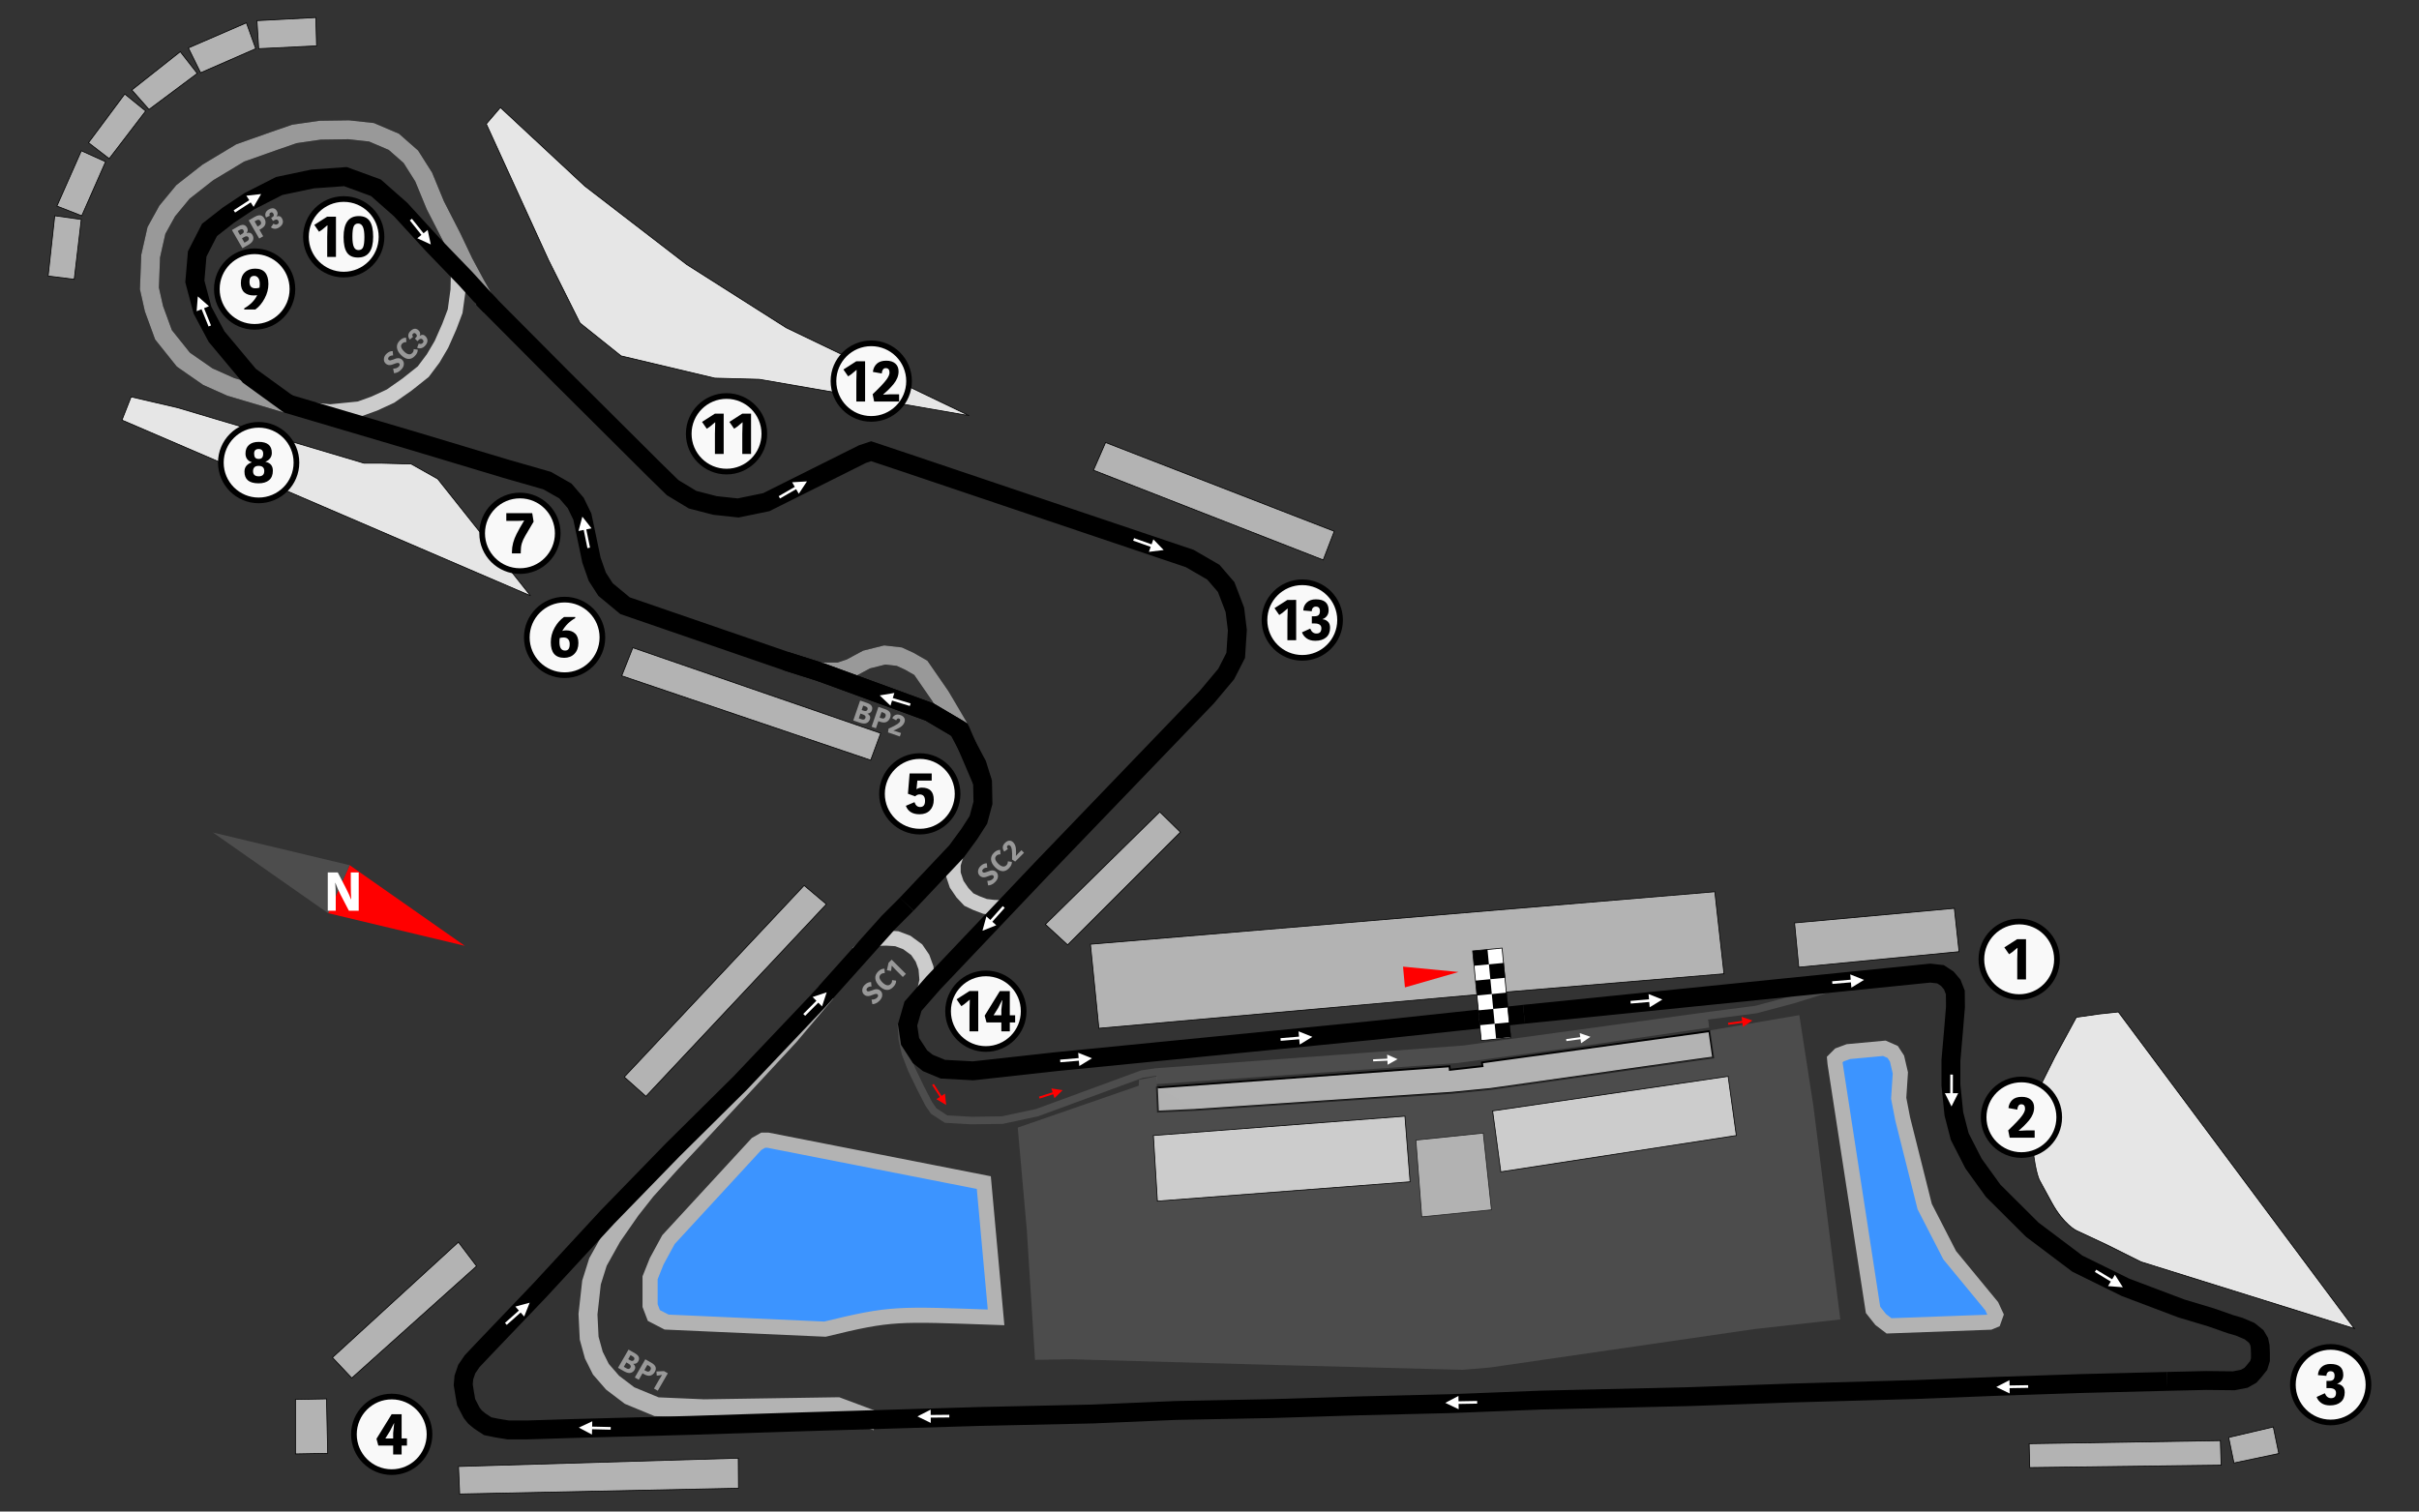 <?xml version="1.0" encoding="UTF-8" standalone="no"?>
<!-- Created with Inkscape (http://www.inkscape.org/) -->

<svg
   width="320mm"
   height="200mm"
   viewBox="0 0 320 200"
   version="1.1"
   id="svg34598"
   inkscape:version="1.1.1 (3bf5ae0d25, 2021-09-20)"
   sodipodi:docname="btgvfrc.svg"
   xmlns:inkscape="http://www.inkscape.org/namespaces/inkscape"
   xmlns:sodipodi="http://sodipodi.sourceforge.net/DTD/sodipodi-0.dtd"
   xmlns="http://www.w3.org/2000/svg"
   xmlns:svg="http://www.w3.org/2000/svg">
  <rect x="0" y="0" width="320" height="200" fill="#333333" stroke="none"/>
  <sodipodi:namedview
     id="namedview34600"
     pagecolor="#ffffff"
     bordercolor="#666666"
     borderopacity="1.0"
     inkscape:pageshadow="2"
     inkscape:pageopacity="0.0"
     inkscape:pagecheckerboard="0"
     inkscape:document-units="mm"
     showgrid="false"
     inkscape:zoom="0.64000001"
     inkscape:cx="630.46874"
     inkscape:cy="499.99999"
     inkscape:window-width="1920"
     inkscape:window-height="986"
     inkscape:window-x="-11"
     inkscape:window-y="-11"
     inkscape:window-maximized="1"
     inkscape:current-layer="layer1" />
  <defs
     id="defs34595" />
  <g
     inkscape:label="Layer 1"
     inkscape:groupmode="layer"
     id="layer1"
     transform="translate(91.102,-6.52)">
    <g
       id="g3503-7"
       transform="translate(-1.0660215e-4,-4.1833772e-4)">
      <g
         id="g2194-6" />
      <g
         id="g16863">
        <path
           style="fill:none;stroke:#b3b3b3;stroke-width:2.5;stroke-linecap:butt;stroke-linejoin:miter;stroke-miterlimit:4;stroke-dasharray:none;stroke-opacity:1"
           d="m 24.891,194.591 -5.193,-1.938 -17.671,0.271 -6.278,-0.271 -3.565,-1.473 -2.248,-1.705 -1.55,-1.783 -0.93,-1.86 -0.62,-2.248 -0.155,-3.178 0.465,-4.185 0.853,-2.713 1.86,-3.333 2.48,-3.565 2.015,-2.558 3.294,-3.643 4.403,-4.697 4.898,-5.258 6.394,-6.903 4.844,-5.735"
           id="path25230-5"
           sodipodi:nodetypes="cccccccccccccccccccc" />
        <path
           style="fill:none;stroke:#4d4d4d;stroke-width:1;stroke-linecap:butt;stroke-linejoin:miter;stroke-miterlimit:4;stroke-dasharray:none;stroke-opacity:1"
           d="m 28.127,142.043 0.139,2.013 0.415,1.852 0.795,2.083 1.151,2.384 1.124,2.192 0.658,0.959 1.644,1.069 3.316,0.192 4.11,-0.055 4.604,-0.987 13.866,-5.097 1.836,-0.274 40.72,-3.014 32.773,-4.494 5.919,-0.767 4.932,-1.315 4.384,-1.37"
           id="path17342-0"
           sodipodi:nodetypes="cccccccccccccccccc" />
        <path
           style="fill:none;stroke:#cccccc;stroke-width:2;stroke-linecap:butt;stroke-linejoin:miter;stroke-miterlimit:4;stroke-dasharray:none;stroke-opacity:1"
           d="m 22.352,132.701 1.754,-1.617 1.014,-0.411 1.041,-0.027 1.37,0.082 1.315,0.493 1.315,0.959 0.767,1.123 0.466,1.288 0.137,1.644 -0.411,1.809"
           id="path11402-3" />
        <path
           style="fill:none;stroke:#cccccc;stroke-width:2;stroke-linecap:butt;stroke-linejoin:miter;stroke-miterlimit:4;stroke-dasharray:none;stroke-opacity:1"
           d="m -49.854,60.796 2.466,0.219 3.836,-0.384 1.973,-0.712 2.137,-0.987 2.192,-1.535 2.137,-1.699 1.315,-1.754 1.096,-1.863 1.041,-2.357 0.767,-2.028 0.384,-2.795 0.11,-4.494 v 0"
           id="path11139-4" />
        <path
           style="fill:none;stroke:#cccccc;stroke-width:2;stroke-linecap:butt;stroke-linejoin:miter;stroke-miterlimit:4;stroke-dasharray:none;stroke-opacity:1"
           d="m 35.431,119.451 -0.447,1.439 -3.9e-5,1.233 0.466,1.398 0.767,1.123 0.85,0.904 0.986,0.466 1.151,0.438 1.123,0.137 1.48,0.055"
           id="path11535-9" />
        <path
           style="fill:none;stroke:#000000;stroke-width:2.5;stroke-linecap:butt;stroke-linejoin:miter;stroke-miterlimit:4;stroke-dasharray:none;stroke-opacity:1"
           d="m 110.496,140.724 53.75,-5.445 1.356,0.155 0.891,0.581 0.659,0.775 0.407,1.046 0.02,1.918 -0.271,3.275 -0.329,3.798 -2e-5,3.275 0.388,3.798 0.775,3.003 1.821,3.565 2.596,3.604 5.174,5.154 5.968,4.495 6.375,3.139 7.382,2.79 3.992,1.201 2.48,0.872 1.201,0.349 1.356,0.581 0.872,0.698 0.388,0.659 0.136,0.639 0.039,0.911 -3.9e-4,0.872 -0.233,0.756 -0.601,0.756 -0.484,0.543 -0.814,0.465 -1.395,0.271 -1.783,-0.019 -1.88,-0.02 -5.135,0.116"
           id="path5664-2" />
        <path
           style="fill:none;stroke:#000000;stroke-width:2.5;stroke-linecap:butt;stroke-linejoin:miter;stroke-miterlimit:4;stroke-dasharray:none;stroke-opacity:1"
           d="m 195.597,189.3 -11.461,0.288 -10.714,0.356 -11.235,0.438 -16.551,0.466 -13.126,0.466 -19.812,0.466 -11.893,0.466 -12.331,0.301 -11.399,0.356 -12.633,0.247 -10.988,0.466 -15.044,0.329 -25.429,0.767 -12.742,0.411 -15.428,0.411 -6.193,0.192 -2.494,-2.4e-4 -1.507,-0.247 -1.206,-0.247 -1.041,-0.685 -0.63,-0.521 -0.438,-0.548 -0.356,-0.685 -0.384,-0.74 -0.192,-1.096 -0.192,-1.206 0.082,-0.959 0.384,-1.123 0.712,-1.041 1.37,-1.452 7.591,-7.947 8.961,-9.701 8.604,-8.851 8.933,-8.851 10.221,-10.769 9.405,-10.502 2.403,-2.403"
           id="path5666-2"
           sodipodi:nodetypes="cccccccccccccccccccccccccccccccccccccc" />
        <path
           style="fill:none;stroke:#000000;stroke-width:2.5;stroke-linecap:butt;stroke-linejoin:miter;stroke-miterlimit:4;stroke-dasharray:none;stroke-opacity:1"
           d="m 28.843,126.153 6.588,-6.975 1.705,-2.325 1.191,-1.854 0.603,-2.247 -0.055,-2.74 -0.712,-2.302 -1.918,-3.617 -2.959,-5.48 -2.576,-3.727 -1.535,-0.877 -1.315,-0.603 -1.918,-0.219 -2.411,0.603 -2.137,1.151 -1.48,0.493 H 17.392 L 13.227,94.118 -8.421,86.664 -10.997,84.527 l -1.096,-1.699 -0.767,-2.192 -0.767,-3.672 -0.438,-2.083 -0.877,-1.809 -1.37,-1.589 -2.411,-1.37 -5.535,-1.589 -11.838,-3.562 -9.262,-2.74 -15.181,-4.494 -3.069,-1.37 -3.233,-2.247 -2.631,-3.288 -1.261,-3.453 -0.603,-2.685 0.164,-4.275 0.767,-3.398 1.425,-2.576 2.083,-2.521 3.288,-2.576 4.275,-2.576 4.33,-1.535 2.85,-0.986 3.398,-0.493 3.782,-0.055 3.014,0.329 2.959,1.261 2.247,1.973 1.699,2.685 1.535,3.727 2.192,4.275 1.589,3.343 1.535,2.85 1.151,2.028 10.194,10.249 12.386,12.331 2.357,2.302 2.631,1.589 2.959,0.767 3.069,0.329 3.727,-0.767 12.715,-6.357 1.151,-0.384 4.439,1.48 37.706,12.715 3.124,1.809 1.699,1.973 1.151,3.014 0.329,2.685 -0.219,3.343 -1.261,2.466 -2.576,3.069 -21.812,22.689 -14.359,15.126 -2.685,3.069 -0.712,2.466 0.329,2.192 0.535,0.825 0.78,1.203 1.041,0.822 1.973,0.822 4.001,0.219 10.906,-1.206 41.652,-4.11 20.323,-2.17"
           id="path5880-6"
           sodipodi:nodetypes="cccccccccccccccccccccccccccccccccccccccccccccccccccccccccccccccccccccccccccccccccccccc" />
        <path
           style="fill:none;stroke:#4d4d4d;stroke-width:1;stroke-linecap:butt;stroke-linejoin:miter;stroke-miterlimit:4;stroke-dasharray:none;stroke-opacity:1"
           d="m 61.894,149.471 39.788,-2.795 13.811,-1.863 19.428,-2.822"
           id="path17697-8"
           sodipodi:nodetypes="cccc" />
        <path
           style="fill:none;stroke:#4d4d4d;stroke-width:1;stroke-linecap:butt;stroke-linejoin:miter;stroke-miterlimit:4;stroke-dasharray:none;stroke-opacity:1"
           d="m 61.894,148.942 39.788,-2.795 13.811,-1.863 19.346,-2.795"
           id="path17697-4-4" />
        <path
           id="path3351"
           style="fill:none;stroke:#999999;stroke-width:2.5;stroke-linecap:butt;stroke-linejoin:miter;stroke-miterlimit:4;stroke-dasharray:none;stroke-opacity:1"
           d="m -60.708,57.676 7.506,2.223 m -7.338,-2.171 -3.069,-1.37 -3.233,-2.247 -2.631,-3.288 -1.261,-3.453 -0.603,-2.685 0.164,-4.275 0.767,-3.398 1.425,-2.576 2.083,-2.521 3.288,-2.576 4.275,-2.576 4.33,-1.535 2.85,-0.986 3.398,-0.493 3.782,-0.055 3.014,0.329 2.959,1.261 2.247,1.973 1.699,2.685 1.535,3.727 2.192,4.275 1.589,3.343 1.535,2.85 1.151,2.028" />
        <path
           style="fill:none;fill-opacity:1;stroke:#000000;stroke-width:2.5;stroke-linecap:butt;stroke-linejoin:miter;stroke-miterlimit:4;stroke-dasharray:none;stroke-opacity:1"
           d="m -52.809,60.092 -5.309,-3.849 -4.34,-5.193 -1.86,-3.488 -1.008,-3.798 0.31,-3.643 1.628,-3.178 2.48,-1.938 2.79,-1.86 3.953,-2.015 4.418,-0.93 4.34,-0.31 4.03,1.473 3.255,2.868 4.263,4.65 4.263,4.418 3.42,3.743"
           id="path6754-7"
           sodipodi:nodetypes="ccccccccccccccccc" />
        <path
           style="fill:none;stroke:#999999;stroke-width:2.5;stroke-linecap:butt;stroke-linejoin:miter;stroke-miterlimit:4;stroke-dasharray:none;stroke-opacity:1"
           d="m 17.392,95.433 h 2.521 l 1.48,-0.493 2.137,-1.151 2.411,-0.603 1.918,0.219 1.315,0.603 1.535,0.877 2.576,3.727 2.65,4.522"
           id="path6177" />
        <path
           style="fill:none;stroke:#000000;stroke-width:2.5;stroke-linecap:butt;stroke-linejoin:miter;stroke-miterlimit:4;stroke-dasharray:none;stroke-opacity:1"
           d="m 17.392,95.433 14.474,5.298 4.069,2.403"
           id="path6384-8"
           sodipodi:nodetypes="ccc" />
        <path
           style="fill:none;stroke:#000000;stroke-width:2.5;stroke-linecap:butt;stroke-linejoin:miter;stroke-miterlimit:4;stroke-dasharray:none;stroke-opacity:1"
           d="m 12.854,93.994 4.538,1.439 14.474,5.298 4.069,2.403 2.94,6.878"
           id="path6729"
           sodipodi:nodetypes="ccccc" />
        <path
           style="fill:#b3b3b3;stroke:#000000;stroke-width:0.25;stroke-linecap:butt;stroke-linejoin:miter;stroke-miterlimit:4;stroke-dasharray:none;stroke-opacity:1"
           d="m 61.938,150.423 0.142,3.177 v 0 l 5.051,-0.232 33.793,-2.248 5.154,-0.504 27.863,-3.953 1.589,-0.213 -0.504,-3.488 -29.724,4.088 -0.368,0.058 0.077,0.484 -4.321,0.484 -0.039,-0.465 z"
           id="path30695-3"
           sodipodi:nodetypes="ccccccccccccccc" />
        <path
           style="fill:#b3b3b3;fill-opacity:1;stroke:#000000;stroke-width:0.1;stroke-linecap:butt;stroke-linejoin:miter;stroke-opacity:1"
           d="m 53.146,131.459 1.119,11.125 54.975,-4.893 27.717,-2.321 -1.213,-10.858 z"
           id="path33660-2"
           sodipodi:nodetypes="cccccc" />
      </g>
    </g>
    <g
       id="g957">
      <path
         style="fill:#b3b3b3;fill-opacity:1;stroke:#000000;stroke-width:0.1;stroke-linecap:butt;stroke-linejoin:miter;stroke-opacity:1"
         d="m 96.199,157.377 0.775,10.153 9.223,-0.93 -1.085,-10.153 z"
         id="path33421" />
      <path
         style="fill:#b3b3b3;fill-opacity:1;stroke:#000000;stroke-width:0.1;stroke-linecap:butt;stroke-linejoin:miter;stroke-opacity:1"
         d="m 203.721,196.721 0.698,3.375 5.933,-1.249 -0.729,-3.516 -5.902,1.39"
         id="path34010"
         sodipodi:nodetypes="ccccc" />
      <path
         style="fill:#b3b3b3;fill-opacity:1;stroke:#000000;stroke-width:0.1;stroke-linecap:butt;stroke-linejoin:miter;stroke-opacity:1"
         d="m 177.325,197.543 0.077,3.162 25.323,-0.319 -0.1,-3.248 z"
         id="path34012"
         sodipodi:nodetypes="ccccc" />
      <path
         style="fill:#b3b3b3;fill-opacity:1;stroke:#000000;stroke-width:0.1;stroke-linecap:butt;stroke-linejoin:miter;stroke-opacity:1"
         d="m -30.449,200.559 0.155,3.643 36.884,-0.76 -0.029,-3.983 z"
         id="path34260"
         sodipodi:nodetypes="ccccc" />
      <path
         style="fill:#b3b3b3;fill-opacity:1;stroke:#000000;stroke-width:0.1;stroke-linecap:butt;stroke-linejoin:miter;stroke-opacity:1"
         d="m -47.908,191.614 0.155,7.208 -4.263,0.077 -10e-7,-7.208 z"
         id="path34262" />
      <path
         style="fill:#b3b3b3;fill-opacity:1;stroke:#000000;stroke-width:0.1;stroke-linecap:butt;stroke-linejoin:miter;stroke-opacity:1"
         d="m -47.126,186.143 2.558,2.713 16.509,-14.804 -2.403,-3.178 z"
         id="path34264" />
      <path
         style="fill:#b3b3b3;fill-opacity:1;stroke:#000000;stroke-width:0.1;stroke-linecap:butt;stroke-linejoin:miter;stroke-opacity:1"
         d="m -8.523,149.024 2.868,2.558 23.872,-25.422 -2.945,-2.48 -23.794,25.344"
         id="path34266"
         sodipodi:nodetypes="ccccc" />
      <path
         style="fill:#b3b3b3;fill-opacity:1;stroke:#000000;stroke-width:0.1;stroke-linecap:butt;stroke-linejoin:miter;stroke-opacity:1"
         d="m -7.386,92.222 -1.473,3.72 32.94,11.161 1.318,-3.565 z"
         id="path34268" />
      <path
         style="fill:#e6e6e6;fill-opacity:1;stroke:#000000;stroke-width:0.1;stroke-linecap:butt;stroke-linejoin:miter;stroke-opacity:1"
         d="m -20.926,85.343 -12.276,-15.455 -3.508,-1.973 -4.056,-0.11 -2.192,3e-5 -24.662,-7.344 -6.138,-1.425 -1.206,3.069 54.038,23.237"
         id="path34303"
         sodipodi:nodetypes="ccccccccc" />
      <path
         style="fill:#b3b3b3;fill-opacity:1;stroke:#000000;stroke-width:0.1;stroke-linecap:butt;stroke-linejoin:miter;stroke-opacity:1"
         d="m -84.736,43.04 0.877,-7.974 3.508,0.493 -0.932,7.919 z"
         id="path34307" />
      <path
         style="fill:#b3b3b3;fill-opacity:1;stroke:#000000;stroke-width:0.1;stroke-linecap:butt;stroke-linejoin:miter;stroke-opacity:1"
         d="m -83.574,33.785 3.288,1.288 3.151,-7.152 -3.206,-1.452 z"
         id="path34309" />
      <path
         style="fill:#b3b3b3;fill-opacity:1;stroke:#000000;stroke-width:0.1;stroke-linecap:butt;stroke-linejoin:miter;stroke-opacity:1"
         d="m -79.394,25.402 2.74,2.11 4.823,-6.303 -2.768,-2.247 z"
         id="path34311" />
      <path
         style="fill:#b3b3b3;fill-opacity:1;stroke:#000000;stroke-width:0.1;stroke-linecap:butt;stroke-linejoin:miter;stroke-opacity:1"
         d="m -73.665,18.428 2.274,2.576 6.385,-4.768 -2.247,-2.877 z"
         id="path34313" />
      <path
         style="fill:#b3b3b3;fill-opacity:1;stroke:#000000;stroke-width:0.1;stroke-linecap:butt;stroke-linejoin:miter;stroke-opacity:1"
         d="m -66.182,12.859 1.617,3.288 7.294,-3.185 -1.234,-3.422 z"
         id="path34315"
         sodipodi:nodetypes="ccccc" />
      <path
         style="fill:#b3b3b3;fill-opacity:1;stroke:#000000;stroke-width:0.1;stroke-linecap:butt;stroke-linejoin:miter;stroke-opacity:1"
         d="m -57.111,9.251 0.23,3.711 7.66,-0.373 -0.104,-3.749 z"
         id="path34317"
         sodipodi:nodetypes="ccccc" />
      <path
         style="fill:#b3b3b3;fill-opacity:1;stroke:#000000;stroke-width:0.1;stroke-linecap:butt;stroke-linejoin:miter;stroke-opacity:1"
         d="M 55.149,65.071 53.547,68.735 83.941,80.612 85.4,76.817 Z"
         id="path34457"
         sodipodi:nodetypes="ccccc" />
      <path
         style="fill:#b3b3b3;fill-opacity:1;stroke:#000000;stroke-width:0.1;stroke-linecap:butt;stroke-linejoin:miter;stroke-opacity:1"
         d="m 62.321,113.948 2.726,2.681 -14.918,14.914 -2.945,-2.713 15.137,-14.882"
         id="path34459"
         sodipodi:nodetypes="ccccc" />
      <path
         style="fill:#e6e6e6;fill-opacity:1;stroke:#000000;stroke-width:0.1;stroke-linecap:butt;stroke-linejoin:miter;stroke-opacity:1"
         d="m -26.769,22.919 8.216,17.981 4.185,8.371 5.425,4.34 L 3.459,56.556 9.349,56.711 37.096,61.516 12.914,49.891 -0.262,41.52 -13.748,31.134 -24.908,20.748 Z"
         id="path35627" />
      <path
         style="fill:#e6e6e6;fill-opacity:1;stroke:#000000;stroke-width:0.1;stroke-linecap:butt;stroke-linejoin:miter;stroke-opacity:1"
         d="m 183.571,141.124 3.086,-0.441 2.469,-0.265 31.217,41.887 -28.219,-8.818 -4.409,-2.205 -4.145,-1.94 c 0,0 -1.675,-0.794 -3.263,-3.704 -1.587,-2.91 -1.587,-2.91 -1.587,-2.91 0,0 -0.529,-0.882 -0.882,-4.145 -0.353,-3.263 -0.353,-3.263 -0.353,-3.263 l 1.058,-4.586 2.205,-4.409 z"
         id="path48465" />
      <path
         style="fill:#b3b3b3;fill-opacity:1;stroke:#000000;stroke-width:0.1;stroke-linecap:butt;stroke-linejoin:miter;stroke-opacity:1"
         d="m 146.853,134.501 21.201,-2.058 -0.624,-5.737 -21.138,1.933 z"
         id="path50690"
         sodipodi:nodetypes="ccccc" />
    </g>
    <g
       id="g2976">
      <path
         style="opacity:0.2;fill:#b3b3b3;stroke:none;stroke-width:0.265px;stroke-linecap:butt;stroke-linejoin:miter;stroke-opacity:1"
         d="m 59.574,149.405 2.319,-0.463 0.045,1.393 5.193,2.945 v 0 l 33.831,-2.209 4.612,-0.465 29.956,-4.244 -0.504,-3.488 11.897,-2.034 1.86,12.013 2.496,19.856 1.069,8.395 -11.393,1.279 -34.916,5.077 -3.643,0.31 -24.066,-0.62 -27.747,-0.775 -4.767,0.078 -1.085,-17.168 -1.201,-13.564 16.005,-5.542 z"
         id="path30927"
         sodipodi:nodetypes="ccccccccccccccccccccccc" />
      <path
         style="fill:#cccccc;fill-opacity:1;stroke:#000000;stroke-width:0.1;stroke-linecap:butt;stroke-linejoin:miter;stroke-opacity:1"
         d="m 106.349,153.512 1.085,8.061 31.157,-4.805 -1.085,-7.828 z"
         id="path32463" />
      <path
         style="fill:#cccccc;fill-opacity:1;stroke:#000000;stroke-width:0.099;stroke-linecap:butt;stroke-linejoin:miter;stroke-opacity:1"
         d="m 95.435,162.891 -0.684,-8.681 -33.278,2.558 0.532,8.681 z"
         id="path33306" />
      <path
         style="fill:#3c94ff;fill-opacity:1;stroke:#b3b3b3;stroke-width:2;stroke-linecap:butt;stroke-linejoin:miter;stroke-opacity:1"
         d="m 10.484,157.385 28.558,5.612 1.621,17.833 C 27.499,180.374 26.887,180.227 18.029,182.389 l -20.951,-0.935 -1.684,-0.873 -0.499,-1.309 v -1.746 -1.933 l 0.873,-2.182 1.559,-2.868 11.66,-12.658 0.873,-0.499 z"
         id="path51094"
         sodipodi:nodetypes="cccccccccccccc" />
      <path
         style="fill:#3c94ff;fill-opacity:1;stroke:#b3b3b3;stroke-width:2;stroke-linecap:butt;stroke-linejoin:miter;stroke-opacity:1"
         d="m 151.648,147.209 5.026,32.628 1.014,1.279 1.102,0.838 13.316,-0.485 0.529,-0.22 0.265,-0.75 -0.529,-1.146 -5.556,-6.746 -3.307,-6.437 -2.91,-11.596 -0.529,-2.734 0.22,-3.351 -0.441,-1.896 -0.573,-0.882 -1.102,-0.485 -4.762,0.441 -1.19,0.441 -0.617,0.617 z"
         id="path52632" />
    </g>
    <circle
       style="fill:#f9f9f9;fill-opacity:1;stroke:#000000;stroke-width:0.75;stroke-opacity:1"
       id="path95845-7"
       cx="24.154"
       cy="56.948"
       r="5" />
    <circle
       style="fill:#f9f9f9;fill-opacity:1;stroke:#000000;stroke-width:0.75;stroke-opacity:1"
       id="path95845-3"
       cx="176.305"
       cy="154.354"
       r="5" />
    <circle
       style="fill:#f9f9f9;fill-opacity:1;stroke:#000000;stroke-width:0.75;stroke-opacity:1"
       id="path95845-81"
       cx="176.006"
       cy="133.453"
       r="5" />
    <circle
       style="fill:#f9f9f9;fill-opacity:1;stroke:#000000;stroke-width:0.75;stroke-opacity:1"
       id="path95845-8"
       cx="217.213"
       cy="189.738"
       r="5" />
    <circle
       style="fill:#f9f9f9;fill-opacity:1;stroke:#000000;stroke-width:0.75;stroke-opacity:1"
       id="path95845-5"
       cx="-39.283"
       cy="196.308"
       r="5" />
    <circle
       style="fill:#f9f9f9;fill-opacity:1;stroke:#000000;stroke-width:0.75;stroke-opacity:1"
       id="path95845-2"
       cx="30.574"
       cy="111.56"
       r="5" />
    <circle
       style="fill:#f9f9f9;fill-opacity:1;stroke:#000000;stroke-width:0.75;stroke-opacity:1"
       id="path95845-88"
       cx="-16.413"
       cy="90.859"
       r="5" />
    <circle
       style="fill:#f9f9f9;fill-opacity:1;stroke:#000000;stroke-width:0.75;stroke-opacity:1"
       id="path95845-811"
       cx="-22.32"
       cy="77.085"
       r="5" />
    <circle
       style="fill:#f9f9f9;fill-opacity:1;stroke:#000000;stroke-width:0.75;stroke-opacity:1"
       id="path95845-4"
       cx="-56.886"
       cy="67.731"
       r="5" />
    <circle
       style="fill:#f9f9f9;fill-opacity:1;stroke:#000000;stroke-width:0.75;stroke-opacity:1"
       id="path95845-9"
       cx="-57.417"
       cy="44.767"
       r="5" />
    <circle
       style="fill:#f9f9f9;fill-opacity:1;stroke:#000000;stroke-width:0.75;stroke-opacity:1"
       id="path95845"
       cx="-45.631"
       cy="37.854"
       r="5" />
    <circle
       style="fill:#f9f9f9;fill-opacity:1;stroke:#000000;stroke-width:0.75;stroke-opacity:1"
       id="path95845-73"
       cx="5.009"
       cy="63.919"
       r="5" />
    <circle
       style="fill:#f9f9f9;fill-opacity:1;stroke:#000000;stroke-width:0.75;stroke-opacity:1"
       id="path95845-884"
       cx="81.171"
       cy="88.565"
       r="5" />
    <circle
       style="fill:#f9f9f9;fill-opacity:1;stroke:#000000;stroke-width:0.75;stroke-opacity:1"
       id="path95845-884-6"
       cx="39.315"
       cy="140.32"
       r="5" />
    <path
       id="text88400"
       style="font-size:7.938px;line-height:1.25;font-family:'Kohinoor Devanagari';-inkscape-font-specification:'Kohinoor Devanagari';stroke-width:0.265"
       d="m 29.228,108.857 -0.222,2.691 0.961,0.341 c 0.159,-0.169 0.352,-0.254 0.579,-0.254 0.482,0 0.722,0.283 0.722,0.849 0,0.545 -0.217,0.818 -0.651,0.818 -0.355,0 -0.603,-0.215 -0.746,-0.643 l -1.143,0.484 c 0.28,0.746 0.884,1.119 1.81,1.119 0.587,0 1.047,-0.175 1.381,-0.524 0.333,-0.349 0.5,-0.815 0.5,-1.397 0,-1.069 -0.524,-1.604 -1.571,-1.604 -0.275,0 -0.5,0.066 -0.675,0.198 h -0.032 l 0.111,-1.127 h 1.897 v -0.952 z" />
    <path
       id="text87344"
       style="font-size:7.938px;line-height:1.25;font-family:'Kohinoor Devanagari';-inkscape-font-specification:'Kohinoor Devanagari';stroke-width:0.265"
       d="m 176.348,151.651 c -0.545,0 -0.963,0.138 -1.254,0.413 -0.291,0.275 -0.46,0.633 -0.508,1.072 l 1.175,0.206 c 0.011,-0.201 0.059,-0.368 0.143,-0.5 0.085,-0.138 0.212,-0.206 0.381,-0.206 0.333,0 0.5,0.198 0.5,0.595 0,0.238 -0.127,0.537 -0.381,0.897 -0.307,0.429 -0.923,1.082 -1.849,1.961 l 0.198,0.968 h 3.302 v -0.961 h -1.159 l -0.945,0.048 v -0.024 c 0.418,-0.376 0.635,-0.572 0.651,-0.588 0.27,-0.27 0.511,-0.531 0.722,-0.785 0.439,-0.545 0.659,-1.103 0.659,-1.675 0,-0.445 -0.143,-0.791 -0.428,-1.04 -0.286,-0.254 -0.688,-0.381 -1.207,-0.381 z" />
    <path
       id="text87076"
       style="font-size:7.938px;line-height:1.25;font-family:'Kohinoor Devanagari';-inkscape-font-specification:'Kohinoor Devanagari';stroke-width:0.265"
       d="m 175.743,130.79 -1.699,1.087 0.627,0.905 0.405,-0.27 0.683,-0.572 h 0.032 l -0.039,1.508 v 2.667 h 1.159 v -5.326 z" />
    <path
       id="text87600"
       style="font-size:7.938px;line-height:1.25;font-family:'Kohinoor Devanagari';-inkscape-font-specification:'Kohinoor Devanagari';stroke-width:0.265"
       d="m 217.189,186.996 c -0.503,0 -0.902,0.14 -1.198,0.421 -0.291,0.275 -0.445,0.627 -0.46,1.056 l 1.119,0.095 c 0.005,-0.191 0.055,-0.339 0.15,-0.444 0.095,-0.111 0.228,-0.167 0.397,-0.167 0.355,0 0.532,0.196 0.532,0.588 0,0.249 -0.058,0.426 -0.175,0.532 -0.111,0.106 -0.294,0.159 -0.548,0.159 h -0.349 v 0.952 h 0.357 c 0.603,0 0.905,0.212 0.905,0.635 0,0.466 -0.217,0.699 -0.651,0.699 -0.376,0 -0.651,-0.217 -0.826,-0.651 l -1.087,0.492 c 0.111,0.318 0.317,0.585 0.619,0.801 0.302,0.212 0.683,0.317 1.143,0.317 0.603,0 1.08,-0.148 1.429,-0.444 0.349,-0.296 0.524,-0.719 0.524,-1.27 0,-0.365 -0.095,-0.638 -0.286,-0.818 -0.191,-0.185 -0.426,-0.291 -0.706,-0.317 v -0.024 c 0.238,-0.079 0.432,-0.22 0.58,-0.421 0.148,-0.201 0.222,-0.45 0.222,-0.746 0,-0.963 -0.564,-1.444 -1.691,-1.444 z" />
    <path
       id="text87976"
       style="font-size:7.938px;line-height:1.25;font-family:'Kohinoor Devanagari';-inkscape-font-specification:'Kohinoor Devanagari';stroke-width:0.265"
       d="m -39.291,193.644 -2.008,3.255 0.246,0.897 h 1.961 v 1.175 h 1.119 v -1.175 h 0.706 v -0.945 h -0.706 v -3.207 z m 0.302,1.207 h 0.032 l -0.135,1.286 v 0.715 h -1.032 l 0.604,-0.968 z" />
    <path
       id="text88734"
       style="font-size:7.938px;line-height:1.25;font-family:'Kohinoor Devanagari';-inkscape-font-specification:'Kohinoor Devanagari';stroke-width:0.265"
       d="m -16.485,88.156 c -0.503,0.355 -0.92,0.83 -1.254,1.428 -0.333,0.598 -0.5,1.239 -0.5,1.921 0,1.371 0.59,2.056 1.77,2.056 0.561,0 1.014,-0.177 1.358,-0.532 0.349,-0.36 0.523,-0.839 0.523,-1.437 0,-0.566 -0.148,-0.984 -0.444,-1.254 -0.291,-0.275 -0.685,-0.413 -1.182,-0.413 -0.212,0 -0.371,0.027 -0.476,0.08 l -0.016,-0.024 c 0.376,-0.677 0.942,-1.235 1.699,-1.674 v -0.151 z m -0.055,2.715 c 0.259,0 0.458,0.076 0.595,0.23 0.138,0.153 0.206,0.363 0.206,0.627 0,0.307 -0.05,0.529 -0.151,0.667 -0.095,0.138 -0.248,0.206 -0.46,0.206 -0.497,0 -0.746,-0.376 -0.746,-1.127 0,-0.206 0.013,-0.384 0.04,-0.532 0.169,-0.048 0.341,-0.071 0.516,-0.071 z" />
    <path
       id="text89200"
       style="font-size:7.938px;line-height:1.25;font-family:'Kohinoor Devanagari';-inkscape-font-specification:'Kohinoor Devanagari';stroke-width:0.265"
       d="m -24.126,74.421 v 1.024 h 1.413 c 0.333,0 0.645,-0.019 0.936,-0.056 v 0.032 l -0.579,0.984 -0.405,0.762 c -0.413,0.804 -0.619,1.593 -0.619,2.365 v 0.214 h 1.167 v -0.198 c 0,-0.439 0.047,-0.818 0.143,-1.135 0.095,-0.323 0.251,-0.664 0.468,-1.024 l 1.088,-1.842 -0.183,-1.127 z" />
    <path
       id="text89732"
       style="font-size:7.938px;line-height:1.25;font-family:'Kohinoor Devanagari';-inkscape-font-specification:'Kohinoor Devanagari';stroke-width:0.265"
       d="m -56.874,64.988 c -0.556,0 -0.987,0.135 -1.293,0.405 -0.307,0.27 -0.46,0.651 -0.46,1.143 0,0.296 0.076,0.545 0.23,0.746 0.159,0.201 0.357,0.33 0.595,0.389 v 0.032 c -0.291,0.09 -0.524,0.238 -0.699,0.444 -0.175,0.206 -0.261,0.468 -0.261,0.785 0,1.027 0.621,1.54 1.865,1.54 0.593,0 1.056,-0.14 1.389,-0.421 0.333,-0.28 0.5,-0.696 0.5,-1.246 0,-0.651 -0.32,-1.043 -0.961,-1.175 v -0.032 c 0.238,-0.085 0.434,-0.227 0.588,-0.428 0.159,-0.206 0.238,-0.447 0.238,-0.722 0,-0.974 -0.577,-1.46 -1.731,-1.46 z m -0.008,0.944 c 0.201,0 0.349,0.056 0.444,0.167 0.101,0.111 0.151,0.259 0.151,0.444 0,0.233 -0.045,0.408 -0.135,0.524 -0.09,0.116 -0.243,0.175 -0.46,0.175 -0.217,0 -0.373,-0.058 -0.468,-0.175 -0.09,-0.122 -0.135,-0.296 -0.135,-0.524 0,-0.407 0.201,-0.611 0.603,-0.611 z m -0.008,2.231 c 0.497,0 0.746,0.228 0.746,0.683 0,0.466 -0.243,0.698 -0.73,0.698 -0.503,0 -0.754,-0.228 -0.754,-0.683 0,-0.201 0.056,-0.367 0.167,-0.5 0.116,-0.132 0.307,-0.198 0.572,-0.198 z" />
    <path
       id="text90168"
       style="font-size:7.938px;line-height:1.25;font-family:'Kohinoor Devanagari';-inkscape-font-specification:'Kohinoor Devanagari';stroke-width:0.265"
       d="m -57.35,42.064 c -0.572,0 -1.029,0.169 -1.373,0.508 -0.344,0.333 -0.516,0.799 -0.516,1.397 0,0.561 0.154,0.977 0.46,1.246 0.312,0.265 0.722,0.397 1.23,0.397 0.206,0 0.355,-0.013 0.445,-0.04 l 0.015,0.024 c -0.333,0.688 -0.902,1.262 -1.706,1.722 v 0.151 h 1.476 c 0.487,-0.355 0.894,-0.841 1.222,-1.46 0.333,-0.619 0.5,-1.257 0.5,-1.913 0,-1.355 -0.585,-2.032 -1.754,-2.032 z m -0.111,0.96 c 0.206,0 0.379,0.09 0.516,0.27 0.138,0.175 0.206,0.458 0.206,0.85 0,0.138 -0.01,0.283 -0.032,0.437 -0.164,0.058 -0.347,0.087 -0.548,0.087 -0.519,0 -0.778,-0.28 -0.778,-0.841 0,-0.291 0.053,-0.498 0.159,-0.62 0.106,-0.122 0.264,-0.182 0.476,-0.182 z" />
    <path
       id="text90700"
       style="font-size:7.938px;line-height:1.25;font-family:'Kohinoor Devanagari';-inkscape-font-specification:'Kohinoor Devanagari';stroke-width:0.265"
       d="m -43.643,35.111 c -1.339,0 -2.008,0.926 -2.008,2.778 0,0.926 0.149,1.609 0.445,2.048 0.296,0.439 0.78,0.659 1.452,0.659 1.344,0 2.016,-0.916 2.016,-2.747 0,-0.937 -0.151,-1.627 -0.453,-2.072 -0.302,-0.445 -0.786,-0.667 -1.453,-0.667 z m -4.183,0.08 -1.699,1.087 0.627,0.905 0.405,-0.27 0.683,-0.572 h 0.032 l -0.04,1.508 v 2.667 h 1.159 v -5.326 z m 4.104,0.905 c 0.286,0 0.495,0.148 0.627,0.444 0.132,0.291 0.198,0.741 0.198,1.349 0,0.624 -0.055,1.069 -0.166,1.334 -0.111,0.259 -0.317,0.389 -0.619,0.389 -0.28,0 -0.484,-0.14 -0.611,-0.421 -0.127,-0.28 -0.191,-0.728 -0.191,-1.342 0,-0.635 0.053,-1.085 0.159,-1.349 0.106,-0.27 0.307,-0.405 0.604,-0.405 z" />
    <path
       id="text91208"
       style="font-size:7.938px;line-height:1.25;font-family:'Kohinoor Devanagari';-inkscape-font-specification:'Kohinoor Devanagari';stroke-width:0.265"
       d="M 3.465,61.256 1.766,62.344 2.393,63.249 2.798,62.979 3.48,62.407 h 0.032 l -0.04,1.508 v 2.667 h 1.159 v -5.326 z m 3.619,0 -1.699,1.088 0.627,0.905 0.405,-0.27 0.683,-0.572 h 0.032 l -0.04,1.508 v 2.667 h 1.159 v -5.326 z" />
    <path
       id="text91842"
       style="font-size:7.938px;line-height:1.25;font-family:'Kohinoor Devanagari';-inkscape-font-specification:'Kohinoor Devanagari';stroke-width:0.265"
       d="m 26.131,54.245 c -0.545,0 -0.963,0.138 -1.254,0.413 -0.291,0.275 -0.46,0.633 -0.508,1.072 l 1.175,0.206 c 0.011,-0.201 0.058,-0.368 0.143,-0.5 0.085,-0.138 0.212,-0.206 0.381,-0.206 0.333,0 0.5,0.198 0.5,0.595 0,0.238 -0.127,0.537 -0.381,0.897 -0.307,0.429 -0.923,1.082 -1.849,1.961 l 0.198,0.968 h 3.302 V 58.69 H 26.679 l -0.945,0.048 v -0.024 c 0.418,-0.376 0.635,-0.572 0.651,-0.588 0.27,-0.27 0.511,-0.531 0.722,-0.785 0.439,-0.545 0.659,-1.103 0.659,-1.675 0,-0.445 -0.143,-0.791 -0.428,-1.04 -0.286,-0.254 -0.688,-0.381 -1.207,-0.381 z m -3.961,0.08 -1.699,1.087 0.627,0.905 0.405,-0.27 0.683,-0.572 h 0.032 l -0.039,1.508 v 2.667 h 1.159 v -5.326 z" />
    <path
       id="text92440"
       style="font-size:7.938px;line-height:1.25;font-family:'Kohinoor Devanagari';-inkscape-font-specification:'Kohinoor Devanagari';stroke-width:0.265"
       d="m 82.965,85.822 c -0.503,0 -0.903,0.14 -1.199,0.421 -0.291,0.275 -0.444,0.627 -0.46,1.056 l 1.119,0.096 c 0.005,-0.191 0.056,-0.339 0.151,-0.445 0.095,-0.111 0.228,-0.166 0.397,-0.166 0.355,0 0.532,0.195 0.532,0.587 0,0.249 -0.058,0.426 -0.175,0.532 -0.111,0.106 -0.293,0.159 -0.547,0.159 h -0.349 v 0.952 h 0.357 c 0.603,0 0.905,0.212 0.905,0.635 0,0.466 -0.217,0.698 -0.651,0.698 -0.376,0 -0.651,-0.217 -0.825,-0.651 l -1.087,0.492 c 0.111,0.318 0.317,0.585 0.619,0.802 0.302,0.212 0.683,0.317 1.143,0.317 0.603,0 1.079,-0.148 1.428,-0.444 0.349,-0.296 0.524,-0.72 0.524,-1.27 0,-0.365 -0.095,-0.638 -0.286,-0.818 -0.191,-0.185 -0.426,-0.291 -0.706,-0.317 v -0.024 c 0.238,-0.079 0.431,-0.22 0.579,-0.421 0.148,-0.201 0.223,-0.45 0.223,-0.746 0,-0.963 -0.564,-1.445 -1.691,-1.445 z m -3.77,0.08 -1.699,1.087 0.627,0.905 0.405,-0.27 0.683,-0.572 h 0.032 l -0.04,1.508 v 2.667 h 1.159 v -5.326 z" />
    <path
       id="text92972"
       style="font-size:7.938px;line-height:1.25;font-family:'Kohinoor Devanagari';-inkscape-font-specification:'Kohinoor Devanagari';stroke-width:0.265"
       d="m 37.14,137.656 -1.699,1.087 0.627,0.905 0.405,-0.27 0.683,-0.572 h 0.032 l -0.04,1.508 v 2.667 h 1.159 v -5.326 z m 4.024,0 -2.008,3.255 0.246,0.897 h 1.96 v 1.175 h 1.119 v -1.175 h 0.706 v -0.944 h -0.706 v -3.207 z m 0.302,1.207 h 0.032 l -0.135,1.286 v 0.715 h -1.031 l 0.603,-0.968 z" />
    <path
       id="text124792"
       style="font-size:3.969px;line-height:1.25;font-family:'Kohinoor Devanagari';-inkscape-font-specification:'Kohinoor Devanagari';fill:#999999;fill-opacity:1;stroke-width:0.265"
       d="m 22.681,99.217 -0.906,2.631 0.87,0.3 c 0.208,0.071 0.393,0.107 0.555,0.107 0.162,-8e-5 0.293,-0.03 0.393,-0.091 0.102,-0.06 0.181,-0.128 0.238,-0.204 0.059,-0.075 0.106,-0.161 0.14,-0.258 0.059,-0.173 0.055,-0.324 -0.012,-0.453 -0.065,-0.129 -0.165,-0.226 -0.302,-0.293 l 0.005,-0.015 c 0.121,-0.003 0.234,-0.04 0.34,-0.11 0.108,-0.069 0.186,-0.174 0.234,-0.314 0.157,-0.455 -0.048,-0.78 -0.613,-0.975 z m 0.404,0.668 0.307,0.106 c 0.243,0.084 0.331,0.221 0.265,0.414 -0.028,0.083 -0.085,0.142 -0.17,0.177 -0.082,0.034 -0.187,0.028 -0.317,-0.017 l -0.285,-0.098 z m 2.021,0.166 -0.906,2.631 0.574,0.197 0.321,-0.934 0.218,0.075 c 0.36,0.124 0.65,0.13 0.871,0.019 0.221,-0.114 0.378,-0.308 0.472,-0.58 0.179,-0.52 -0.038,-0.886 -0.651,-1.097 z m 0.407,0.682 0.233,0.08 c 0.145,0.05 0.241,0.117 0.288,0.2 0.047,0.083 0.048,0.19 0.003,0.32 -0.04,0.115 -0.104,0.193 -0.194,0.235 -0.087,0.043 -0.22,0.034 -0.397,-0.027 l -0.188,-0.065 z m -2.791,0.206 0.364,0.126 c 0.118,0.041 0.205,0.1 0.261,0.178 0.06,0.077 0.072,0.169 0.035,0.276 -0.03,0.088 -0.086,0.152 -0.167,0.194 -0.078,0.04 -0.184,0.038 -0.316,-0.008 l -0.394,-0.136 z m 4.926,0.127 c -0.11,-0.002 -0.211,0.018 -0.302,0.059 -0.182,0.083 -0.32,0.224 -0.414,0.424 l 0.522,0.289 c 0.038,-0.093 0.087,-0.165 0.149,-0.213 0.062,-0.051 0.133,-0.063 0.213,-0.036 0.158,0.054 0.204,0.175 0.14,0.363 -0.039,0.113 -0.147,0.233 -0.326,0.362 -0.215,0.153 -0.612,0.361 -1.193,0.626 l -0.064,0.49 1.561,0.538 0.157,-0.454 -0.548,-0.189 -0.454,-0.131 0.004,-0.011 c 0.259,-0.11 0.393,-0.167 0.403,-0.172 0.172,-0.084 0.328,-0.169 0.47,-0.254 0.296,-0.186 0.491,-0.414 0.584,-0.684 0.072,-0.21 0.061,-0.397 -0.034,-0.561 -0.094,-0.167 -0.263,-0.292 -0.508,-0.377 -0.129,-0.044 -0.249,-0.067 -0.359,-0.069 z" />
    <path
       id="text128584"
       style="font-size:3.969px;line-height:1.25;font-family:'Kohinoor Devanagari';-inkscape-font-specification:'Kohinoor Devanagari';fill:#999999;fill-opacity:1;stroke-width:0.265"
       d="m -7.955,185.094 -1.391,2.409 0.797,0.46 c 0.19,0.11 0.365,0.18 0.524,0.211 0.159,0.031 0.294,0.026 0.403,-0.015 0.111,-0.04 0.202,-0.091 0.272,-0.155 0.072,-0.062 0.134,-0.137 0.186,-0.227 0.091,-0.158 0.116,-0.308 0.075,-0.448 -0.039,-0.139 -0.119,-0.254 -0.241,-0.345 l 0.008,-0.013 c 0.12,0.02 0.238,0.006 0.355,-0.043 0.119,-0.047 0.215,-0.135 0.289,-0.264 0.241,-0.417 0.102,-0.775 -0.415,-1.074 z m 0.269,0.733 0.282,0.163 c 0.222,0.128 0.283,0.28 0.181,0.457 -0.044,0.076 -0.111,0.123 -0.201,0.141 -0.086,0.017 -0.189,-0.008 -0.309,-0.077 l -0.261,-0.151 z m 1.951,0.549 -1.391,2.409 0.526,0.303 0.494,-0.856 0.199,0.115 c 0.33,0.191 0.614,0.252 0.851,0.184 0.239,-0.07 0.43,-0.23 0.575,-0.48 0.275,-0.477 0.132,-0.877 -0.429,-1.201 z m -2.509,0.417 0.333,0.192 c 0.108,0.062 0.182,0.138 0.223,0.225 0.045,0.087 0.038,0.179 -0.019,0.278 -0.046,0.08 -0.113,0.133 -0.202,0.159 -0.084,0.025 -0.188,0.001 -0.309,-0.069 l -0.361,-0.208 z m 2.779,0.33 0.213,0.123 c 0.133,0.077 0.214,0.16 0.244,0.251 0.03,0.091 0.011,0.196 -0.058,0.315 -0.061,0.105 -0.14,0.17 -0.236,0.194 -0.094,0.025 -0.222,-0.009 -0.385,-0.103 l -0.172,-0.099 z m 2.204,0.819 -1.008,0.046 0.045,0.548 0.243,-0.015 0.438,-0.077 0.014,0.008 -0.394,0.643 -0.667,1.155 0.502,0.289 1.331,-2.306 z" />
    <path
       id="text129096"
       style="font-size:3.969px;line-height:1.25;font-family:'Kohinoor Devanagari';-inkscape-font-specification:'Kohinoor Devanagari';fill:#999999;fill-opacity:1;stroke-width:0.265"
       d="m -55.067,34.075 c -0.148,0.007 -0.314,0.064 -0.497,0.17 -0.218,0.126 -0.356,0.286 -0.414,0.482 -0.057,0.192 -0.036,0.382 0.065,0.572 l 0.508,-0.238 c -0.045,-0.084 -0.061,-0.161 -0.046,-0.23 0.013,-0.072 0.057,-0.129 0.13,-0.172 0.154,-0.089 0.279,-0.048 0.377,0.121 0.062,0.108 0.081,0.199 0.057,0.274 -0.022,0.074 -0.087,0.142 -0.197,0.206 l -0.151,0.087 0.238,0.413 0.155,-0.089 c 0.261,-0.151 0.445,-0.135 0.551,0.049 0.116,0.202 0.08,0.357 -0.107,0.465 -0.163,0.094 -0.336,0.069 -0.52,-0.075 l -0.348,0.485 c 0.127,0.11 0.283,0.174 0.468,0.192 0.184,0.016 0.375,-0.033 0.575,-0.148 0.261,-0.151 0.43,-0.334 0.507,-0.55 0.077,-0.216 0.047,-0.442 -0.091,-0.681 -0.091,-0.158 -0.201,-0.252 -0.328,-0.283 -0.129,-0.033 -0.257,-0.019 -0.385,0.039 l -0.006,-0.01 c 0.083,-0.094 0.132,-0.203 0.146,-0.327 0.014,-0.124 -0.016,-0.25 -0.09,-0.379 -0.15,-0.261 -0.349,-0.385 -0.596,-0.373 z m -1.739,0.929 c -0.17,0.009 -0.361,0.074 -0.572,0.196 l -0.825,0.476 1.391,2.409 0.526,-0.304 -0.495,-0.856 0.199,-0.115 c 0.33,-0.191 0.525,-0.406 0.585,-0.645 0.059,-0.242 0.017,-0.487 -0.128,-0.737 -0.172,-0.298 -0.4,-0.44 -0.684,-0.425 z m -0.135,0.597 c 0.026,-0.001 0.05,2.64e-4 0.074,0.005 0.094,0.019 0.175,0.089 0.243,0.208 0.061,0.105 0.078,0.206 0.05,0.301 -0.025,0.094 -0.119,0.188 -0.282,0.282 l -0.172,0.099 -0.393,-0.681 0.213,-0.123 c 0.1,-0.058 0.189,-0.088 0.266,-0.091 z m -2.094,0.673 c -0.155,0.011 -0.33,0.073 -0.524,0.185 l -0.862,0.498 1.391,2.41 0.797,-0.46 c 0.19,-0.11 0.338,-0.226 0.445,-0.349 0.106,-0.123 0.169,-0.241 0.189,-0.356 0.021,-0.116 0.022,-0.221 0.003,-0.313 -0.017,-0.094 -0.052,-0.186 -0.104,-0.275 -0.091,-0.158 -0.207,-0.254 -0.349,-0.288 -0.14,-0.035 -0.28,-0.023 -0.42,0.036 l -0.008,-0.014 c 0.077,-0.094 0.124,-0.203 0.14,-0.329 0.018,-0.127 -0.009,-0.254 -0.083,-0.382 -0.15,-0.261 -0.355,-0.381 -0.614,-0.362 z m -0.111,0.574 c 0.111,-0.009 0.198,0.042 0.261,0.152 0.044,0.076 0.051,0.157 0.022,0.244 -0.028,0.083 -0.102,0.16 -0.221,0.228 l -0.261,0.151 -0.307,-0.533 0.282,-0.162 c 0.083,-0.048 0.158,-0.075 0.225,-0.08 z m 0.691,0.935 c 0.097,0.005 0.175,0.057 0.232,0.155 0.046,0.08 0.059,0.165 0.037,0.254 -0.021,0.085 -0.092,0.163 -0.214,0.234 l -0.361,0.208 -0.333,-0.578 0.333,-0.192 c 0.108,-0.062 0.21,-0.089 0.306,-0.081 z" />
    <path
       id="text135236"
       style="font-size:3.969px;line-height:1.25;font-family:'Kohinoor Devanagari';-inkscape-font-specification:'Kohinoor Devanagari';fill:#999999;fill-opacity:1;stroke-width:0.265"
       d="m 26.853,133.499 -0.412,0.413 -0.216,0.985 0.542,0.098 0.048,-0.239 0.039,-0.443 0.011,-0.011 0.519,0.547 0.943,0.943 0.41,-0.41 z m -0.951,1.193 c -0.292,-0.015 -0.573,0.113 -0.844,0.384 -0.281,0.281 -0.403,0.589 -0.368,0.923 0.034,0.333 0.21,0.659 0.528,0.977 0.309,0.309 0.619,0.483 0.929,0.525 0.311,0.041 0.611,-0.083 0.901,-0.373 0.153,-0.153 0.26,-0.305 0.32,-0.455 0.06,-0.153 0.084,-0.286 0.073,-0.398 l -0.538,-0.067 c 0.017,0.204 -0.045,0.376 -0.186,0.516 -0.144,0.144 -0.309,0.196 -0.494,0.157 -0.187,-0.041 -0.384,-0.165 -0.592,-0.373 -0.427,-0.427 -0.507,-0.773 -0.241,-1.038 0.064,-0.064 0.132,-0.109 0.205,-0.137 0.073,-0.032 0.133,-0.049 0.18,-0.051 0.045,-0.004 0.098,-0.003 0.16,0.003 z m -1.77,1.777 c -0.099,-0.013 -0.227,0.007 -0.382,0.061 -0.155,0.054 -0.306,0.155 -0.452,0.301 -0.202,0.202 -0.313,0.424 -0.331,0.668 -0.019,0.239 0.054,0.442 0.219,0.606 0.114,0.114 0.244,0.182 0.39,0.205 0.148,0.021 0.289,0.011 0.424,-0.03 0.137,-0.043 0.268,-0.09 0.393,-0.141 0.123,-0.052 0.239,-0.087 0.345,-0.104 0.107,-0.021 0.188,-0.003 0.244,0.053 0.054,0.054 0.078,0.122 0.073,0.202 -0.007,0.079 -0.052,0.159 -0.134,0.241 -0.172,0.172 -0.415,0.258 -0.73,0.258 l 0.11,0.598 c 0.105,0.007 0.244,-0.022 0.418,-0.087 0.172,-0.067 0.341,-0.184 0.508,-0.35 0.236,-0.236 0.361,-0.476 0.376,-0.719 0.017,-0.245 -0.054,-0.447 -0.213,-0.606 -0.116,-0.116 -0.247,-0.185 -0.393,-0.208 -0.146,-0.022 -0.287,-0.012 -0.424,0.031 -0.135,0.041 -0.265,0.089 -0.39,0.143 -0.125,0.051 -0.24,0.085 -0.345,0.104 -0.107,0.017 -0.189,-0.003 -0.246,-0.061 -0.051,-0.051 -0.073,-0.113 -0.068,-0.186 0.006,-0.073 0.042,-0.143 0.11,-0.21 0.146,-0.146 0.329,-0.207 0.55,-0.185 z" />
    <path
       id="text135236-6"
       style="font-size:3.969px;line-height:1.25;font-family:'Kohinoor Devanagari';-inkscape-font-specification:'Kohinoor Devanagari';fill:#999999;fill-opacity:1;stroke-width:0.265"
       d="m 42.408,117.757 c -0.191,0.011 -0.378,0.109 -0.561,0.292 -0.193,0.193 -0.292,0.389 -0.297,0.589 -0.006,0.2 0.061,0.387 0.199,0.559 l 0.488,-0.343 c -0.067,-0.075 -0.109,-0.151 -0.126,-0.227 -0.019,-0.079 0.002,-0.148 0.061,-0.208 0.118,-0.118 0.247,-0.106 0.388,0.034 0.084,0.084 0.144,0.235 0.182,0.452 0.043,0.26 0.057,0.709 0.04,1.347 l 0.412,0.272 1.167,-1.167 -0.34,-0.34 -0.41,0.41 -0.317,0.351 -0.008,-0.009 c 0.015,-0.281 0.022,-0.426 0.022,-0.438 0,-0.191 -0.007,-0.369 -0.022,-0.533 -0.037,-0.348 -0.157,-0.623 -0.359,-0.825 -0.157,-0.157 -0.33,-0.229 -0.519,-0.216 z m -1.193,1.221 c -0.292,-0.015 -0.573,0.113 -0.844,0.384 -0.281,0.281 -0.403,0.589 -0.368,0.923 0.034,0.333 0.21,0.659 0.528,0.977 0.309,0.309 0.619,0.483 0.929,0.525 0.311,0.041 0.611,-0.083 0.901,-0.373 0.153,-0.153 0.26,-0.305 0.32,-0.455 0.06,-0.153 0.084,-0.286 0.073,-0.398 l -0.538,-0.067 c 0.017,0.204 -0.045,0.376 -0.186,0.516 -0.144,0.144 -0.309,0.196 -0.494,0.157 -0.187,-0.041 -0.385,-0.165 -0.592,-0.373 -0.427,-0.427 -0.507,-0.773 -0.241,-1.039 0.064,-0.064 0.132,-0.109 0.205,-0.137 0.073,-0.032 0.133,-0.049 0.179,-0.051 0.045,-0.004 0.098,-0.003 0.16,0.003 z m -1.77,1.777 c -0.099,-0.013 -0.227,0.007 -0.382,0.061 -0.155,0.054 -0.306,0.154 -0.452,0.3 -0.202,0.202 -0.313,0.425 -0.331,0.668 -0.019,0.239 0.054,0.442 0.219,0.606 0.114,0.114 0.244,0.182 0.39,0.205 0.148,0.021 0.289,0.01 0.424,-0.031 0.137,-0.043 0.268,-0.089 0.393,-0.14 0.123,-0.052 0.239,-0.087 0.345,-0.104 0.107,-0.021 0.188,-0.003 0.244,0.053 0.054,0.054 0.078,0.122 0.073,0.202 -0.007,0.079 -0.052,0.159 -0.134,0.241 -0.172,0.172 -0.415,0.258 -0.73,0.258 l 0.109,0.597 c 0.105,0.007 0.245,-0.021 0.419,-0.087 0.172,-0.067 0.341,-0.184 0.507,-0.351 0.236,-0.236 0.361,-0.475 0.376,-0.718 0.017,-0.245 -0.054,-0.447 -0.213,-0.606 -0.116,-0.116 -0.247,-0.185 -0.393,-0.208 -0.146,-0.022 -0.287,-0.012 -0.424,0.031 -0.135,0.041 -0.265,0.089 -0.39,0.143 -0.125,0.051 -0.24,0.085 -0.345,0.104 -0.107,0.017 -0.189,-0.004 -0.247,-0.062 -0.051,-0.051 -0.073,-0.112 -0.067,-0.185 0.006,-0.073 0.042,-0.143 0.11,-0.21 0.146,-0.146 0.329,-0.208 0.55,-0.186 z" />
    <path
       id="text135236-4"
       style="font-size:3.969px;line-height:1.25;font-family:'Kohinoor Devanagari';-inkscape-font-specification:'Kohinoor Devanagari';fill:#999999;fill-opacity:1;stroke-width:0.265"
       d="m -36.241,50.019 c -0.185,0.015 -0.377,0.122 -0.576,0.321 -0.178,0.178 -0.269,0.369 -0.275,0.573 -0.006,0.2 0.064,0.379 0.21,0.536 l 0.429,-0.362 c -0.065,-0.069 -0.1,-0.139 -0.104,-0.21 -0.006,-0.073 0.022,-0.139 0.082,-0.199 0.125,-0.125 0.257,-0.119 0.395,0.02 0.088,0.088 0.13,0.171 0.127,0.25 -0.002,0.077 -0.048,0.16 -0.137,0.25 l -0.124,0.124 0.336,0.337 0.127,-0.127 c 0.213,-0.213 0.394,-0.245 0.544,-0.095 0.165,0.165 0.17,0.324 0.017,0.477 -0.133,0.133 -0.307,0.154 -0.522,0.062 l -0.211,0.558 c 0.152,0.073 0.319,0.095 0.502,0.065 0.181,-0.032 0.354,-0.129 0.517,-0.292 0.213,-0.213 0.329,-0.434 0.348,-0.662 0.019,-0.228 -0.069,-0.44 -0.264,-0.635 -0.129,-0.129 -0.259,-0.191 -0.39,-0.188 -0.133,0.002 -0.254,0.048 -0.362,0.137 l -0.008,-0.009 c 0.056,-0.112 0.075,-0.23 0.056,-0.353 -0.019,-0.123 -0.08,-0.237 -0.185,-0.342 -0.17,-0.17 -0.348,-0.249 -0.532,-0.234 z m -1.14,1.182 c -0.292,-0.015 -0.573,0.113 -0.844,0.384 -0.281,0.281 -0.403,0.589 -0.368,0.923 0.034,0.333 0.21,0.659 0.528,0.977 0.309,0.309 0.619,0.483 0.929,0.525 0.311,0.041 0.611,-0.083 0.901,-0.373 0.153,-0.153 0.26,-0.305 0.32,-0.455 0.06,-0.153 0.084,-0.286 0.073,-0.398 l -0.538,-0.067 c 0.017,0.204 -0.045,0.376 -0.186,0.516 -0.144,0.144 -0.308,0.196 -0.494,0.157 -0.187,-0.041 -0.385,-0.165 -0.592,-0.373 -0.427,-0.427 -0.507,-0.773 -0.241,-1.039 0.064,-0.064 0.132,-0.109 0.205,-0.137 0.073,-0.032 0.133,-0.048 0.18,-0.05 0.045,-0.004 0.098,-0.003 0.16,0.003 z m -1.77,1.777 c -0.099,-0.013 -0.227,0.007 -0.382,0.061 -0.155,0.054 -0.306,0.154 -0.452,0.3 -0.202,0.202 -0.313,0.425 -0.331,0.668 -0.019,0.239 0.054,0.442 0.219,0.606 0.114,0.114 0.244,0.182 0.39,0.205 0.148,0.021 0.289,0.01 0.424,-0.031 0.137,-0.043 0.267,-0.09 0.393,-0.14 0.123,-0.052 0.239,-0.087 0.345,-0.104 0.107,-0.021 0.188,-0.003 0.244,0.053 0.054,0.054 0.078,0.122 0.073,0.202 -0.007,0.079 -0.052,0.159 -0.134,0.241 -0.172,0.172 -0.415,0.258 -0.73,0.258 l 0.11,0.597 c 0.105,0.007 0.244,-0.021 0.418,-0.087 0.172,-0.067 0.341,-0.184 0.508,-0.351 0.236,-0.236 0.361,-0.475 0.376,-0.718 0.017,-0.245 -0.054,-0.447 -0.213,-0.606 -0.116,-0.116 -0.247,-0.185 -0.393,-0.208 -0.146,-0.022 -0.287,-0.012 -0.424,0.031 -0.135,0.041 -0.264,0.089 -0.39,0.143 -0.125,0.051 -0.24,0.085 -0.345,0.104 -0.107,0.017 -0.189,-0.004 -0.247,-0.062 -0.051,-0.051 -0.073,-0.112 -0.068,-0.185 0.006,-0.073 0.042,-0.143 0.11,-0.21 0.146,-0.146 0.33,-0.208 0.55,-0.186 z" />
    <g
       id="g5220"
       transform="matrix(1.496,0,0,1.496,-224.769,-26.219)">
      <path
         d="m 165.367,141.832 -1.154,2.506 7.154,1.777 z"
         fill="#ff0000"
         stroke="#ffffff"
         stroke-width="0.121"
         id="path1041-1"
         style="fill:#ff0000;fill-opacity:1;stroke:none;stroke-linecap:round"
         transform="matrix(1.686,-0.015,0.015,1.686,-160.668,-138.24)" />
      <path
         d="m 164.212,144.338 1.154,-2.506 -7.154,-1.777 z"
         fill="#ff0000"
         stroke="#ffffff"
         stroke-width="0.121"
         id="path1041-1-7"
         style="fill:#4d4d4d;fill-opacity:1;stroke:none;stroke-linecap:round"
         transform="matrix(1.686,-0.015,0.015,1.686,-160.668,-138.24)" />
      <path
         id="text3897"
         style="font-size:4.83px;line-height:1.25;font-family:'Kohinoor Devanagari';-inkscape-font-specification:'Kohinoor Devanagari';fill:#ffffff;fill-opacity:1;stroke-width:0.608"
         d="m 790.318,349.168 v 12.795 h 2.664 v -4.836 c 0,-1.764 -0.06,-3.256 -0.182,-4.473 h 0.072 c 0.572,1.509 1.137,2.811 1.697,3.906 l 2.811,5.402 h 3.268 v -12.795 h -2.646 v 4.053 c 0,2.081 0.049,3.718 0.146,4.91 h -0.072 c -0.402,-1.071 -1.005,-2.38 -1.809,-3.926 l -2.609,-5.037 z"
         transform="matrix(0.265,0,0,0.265,-91.102,6.52)" />
    </g>
    <g
       id="g3029">
      <g
         id="g934"
         transform="rotate(-0.5,-4336.632,4582.582)">
        <path
           d="m 133.147,173.262 0.229,2.749 7.102,-1.976 z"
           fill="#ff0000"
           stroke="#ffffff"
           stroke-width="0.121"
           id="path1041"
           style="fill:#ff0000;fill-opacity:1;stroke:none;stroke-linecap:round" />
        <g
           id="g4157"
           transform="matrix(1.686,0,0,1.686,-119.631,-101.619)" />
        <rect
           style="fill:#ffffff;fill-opacity:1;stroke:#000000;stroke-width:0.1;stroke-linecap:round;stroke-opacity:1"
           id="rect20895"
           width="3.912"
           height="11.912"
           x="126.905"
           y="183.018"
           transform="rotate(-5)" />
        <rect
           style="fill:#000000;fill-opacity:1;stroke:none;stroke-width:0.025;stroke-linecap:round;stroke-opacity:1"
           id="rect20895-8"
           width="1.975"
           height="1.975"
           x="126.905"
           y="183.018"
           transform="rotate(-5)" />
        <rect
           style="fill:#000000;fill-opacity:1;stroke:none;stroke-width:0.025;stroke-linecap:round;stroke-opacity:1"
           id="rect20895-8-8"
           width="1.975"
           height="1.975"
           x="128.879"
           y="184.993"
           transform="rotate(-5)" />
        <rect
           style="fill:#000000;fill-opacity:1;stroke:none;stroke-width:0.025;stroke-linecap:round;stroke-opacity:1"
           id="rect20895-8-4"
           width="1.975"
           height="1.975"
           x="126.905"
           y="186.967"
           transform="rotate(-5)" />
        <rect
           style="fill:#000000;fill-opacity:1;stroke:none;stroke-width:0.025;stroke-linecap:round;stroke-opacity:1"
           id="rect20895-8-46"
           width="1.975"
           height="1.975"
           x="128.879"
           y="188.942"
           transform="rotate(-5)" />
        <rect
           style="fill:#000000;fill-opacity:1;stroke:none;stroke-width:0.025;stroke-linecap:round;stroke-opacity:1"
           id="rect20895-8-0"
           width="1.975"
           height="1.975"
           x="126.905"
           y="190.917"
           transform="rotate(-5)" />
        <rect
           style="fill:#000000;fill-opacity:1;stroke:none;stroke-width:0.025;stroke-linecap:round;stroke-opacity:1"
           id="rect20895-8-47"
           width="1.975"
           height="1.975"
           x="128.879"
           y="192.891"
           transform="rotate(-5)" />
      </g>
      <path
         style="fill:#ffffff;fill-opacity:1;fill-rule:nonzero;stroke:none;stroke-width:0.352"
         d="m 124.587,138.956 2.452,-0.206 -0.059,-0.701 1.825,0.728 -1.678,1.023 -0.059,-0.701 -2.452,0.208 z m 0,0"
         id="path2252-2" />
      <path
         style="fill:#ffffff;fill-opacity:1;fill-rule:nonzero;stroke:none;stroke-width:0.352"
         d="m 151.267,136.359 2.452,-0.206 -0.059,-0.701 1.825,0.728 -1.678,1.023 -0.059,-0.701 -2.452,0.208 z m 0,0"
         id="path2252-2-9" />
      <path
         style="fill:#ffffff;fill-opacity:1;fill-rule:nonzero;stroke:none;stroke-width:0.352"
         d="m 49.135,146.728 2.452,-0.206 -0.059,-0.701 1.825,0.728 -1.678,1.023 -0.059,-0.701 -2.452,0.208 z m 0,0"
         id="path2252-2-4" />
      <path
         style="fill:#ffffff;fill-opacity:1;fill-rule:nonzero;stroke:none;stroke-width:0.352"
         d="m -60.194,34.347 2.064,-1.342 -0.383,-0.59 1.952,-0.22 -0.994,1.695 -0.383,-0.59 -2.064,1.342 z m 0,0"
         id="path2224-7" />
      <path
         style="fill:#ffffff;fill-opacity:1;fill-rule:nonzero;stroke:none;stroke-width:0.352"
         d="m 177.199,190.155 -2.46,0.038 0.01,0.704 -1.771,-0.853 1.744,-0.905 0.011,0.702 2.46,-0.038 z m 0,0"
         id="path2228-5" />
      <path
         style="fill:#ffffff;fill-opacity:1;fill-rule:nonzero;stroke:none;stroke-width:0.352"
         d="m 104.31,192.243 -2.461,0.043 0.012,0.703 -1.773,-0.848 1.742,-0.909 0.012,0.703 2.461,-0.043 z m 0,0"
         id="path2230-0" />
      <path
         style="fill:#ffffff;fill-opacity:1;fill-rule:nonzero;stroke:none;stroke-width:0.352"
         d="m 34.481,194.073 -2.462,0.022 0.008,0.703 -1.767,-0.863 1.75,-0.895 0.006,0.703 2.46,-0.024 z m 0,0"
         id="path2232-6" />
      <path
         style="fill:#ffffff;fill-opacity:1;fill-rule:nonzero;stroke:none;stroke-width:0.352"
         d="m -10.318,195.693 -2.46,-0.059 -0.017,0.702 -1.736,-0.919 1.778,-0.837 -0.016,0.703 2.46,0.059 z m 0,0"
         id="path2234-16" />
      <path
         style="fill:#ffffff;fill-opacity:1;fill-rule:nonzero;stroke:none;stroke-width:0.352"
         d="m -24.301,181.563 1.84,-1.635 -0.467,-0.525 1.897,-0.511 -0.729,1.824 -0.468,-0.525 -1.84,1.635 z m 0,0"
         id="path2234-1-3" />
      <path
         style="fill:#ffffff;fill-opacity:1;fill-rule:nonzero;stroke:none;stroke-width:0.352"
         d="m 15.159,140.685 1.736,-1.746 -0.499,-0.495 1.863,-0.627 -0.617,1.867 -0.498,-0.496 -1.736,1.744 z m 0,0"
         id="path2236-3" />
      <path
         style="fill:#ffffff;fill-opacity:1;fill-rule:nonzero;stroke:none;stroke-width:0.352"
         d="m 29.255,99.933 -2.355,-0.716 -0.204,0.673 -1.426,-1.354 1.938,-0.327 -0.205,0.672 2.356,0.718 z m 0,0"
         id="path2238-2" />
      <path
         style="fill:#ffffff;fill-opacity:1;fill-rule:nonzero;stroke:none;stroke-width:0.352"
         d="m -13.393,79.05 -0.493,-2.411 -0.689,0.141 0.509,-1.898 1.212,1.546 -0.689,0.141 0.493,2.411 z m 0,0"
         id="path2240-7" />
      <path
         style="fill:#ffffff;fill-opacity:1;fill-rule:nonzero;stroke:none;stroke-width:0.352"
         d="m -63.514,49.715 -0.925,-2.281 -0.651,0.264 0.155,-1.959 1.475,1.299 -0.651,0.265 0.923,2.281 z m 0,0"
         id="path2242-2" />
      <path
         style="fill:#ffffff;fill-opacity:1;fill-rule:nonzero;stroke:none;stroke-width:0.352"
         d="m -36.614,35.465 1.538,1.92 0.549,-0.44 0.412,1.921 -1.784,-0.821 0.548,-0.441 -1.538,-1.92 z m 0,0"
         id="path2244-4" />
      <path
         style="fill:#ffffff;fill-opacity:1;fill-rule:nonzero;stroke:none;stroke-width:0.352"
         d="m 11.908,72.172 2.131,-1.23 -0.351,-0.609 1.961,-0.117 -1.084,1.639 -0.351,-0.609 -2.131,1.23 z m 0,0"
         id="path2246-4" />
      <path
         style="fill:#ffffff;fill-opacity:1;fill-rule:nonzero;stroke:none;stroke-width:0.352"
         d="m 58.917,77.725 2.32,0.821 0.234,-0.663 1.364,1.416 -1.95,0.242 0.234,-0.663 -2.32,-0.821 z m 0,0"
         id="path2248-9" />
      <path
         style="fill:#ffffff;fill-opacity:1;fill-rule:nonzero;stroke:none;stroke-width:0.352"
         d="m 41.808,126.645 -1.64,1.834 0.524,0.469 -1.828,0.725 0.518,-1.896 0.524,0.469 1.641,-1.835 z m 0,0"
         id="path2250-5" />
      <path
         style="fill:#ffffff;fill-opacity:1;fill-rule:nonzero;stroke:none;stroke-width:0.352"
         d="m 78.288,143.89 2.452,-0.206 -0.059,-0.701 1.825,0.728 -1.678,1.023 -0.059,-0.701 -2.452,0.208 z m 0,0"
         id="path2252-2-0" />
      <path
         style="fill:#ffffff;fill-opacity:1;fill-rule:nonzero;stroke:none;stroke-width:0.352"
         d="m 186.199,174.519 2.108,1.27 0.362,-0.603 1.052,1.661 -1.959,-0.155 0.363,-0.602 -2.108,-1.27 z m 0,0"
         id="path2256-6" />
      <path
         style="fill:#ffffff;fill-opacity:1;fill-rule:nonzero;stroke:none;stroke-width:0.352"
         d="m 167.242,148.707 -0.009,2.461 0.704,0.002 -0.884,1.755 -0.873,-1.761 0.704,0.002 0.007,-2.46 z m 0,0"
         id="path2252-2-3" />
      <path
         style="fill:#ff0000;fill-opacity:1;fill-rule:nonzero;stroke:none;stroke-width:0.269"
         d="m 32.43,149.937 1.019,1.587 0.453,-0.292 0.162,1.498 -1.295,-0.77 0.454,-0.291 -1.02,-1.586 z m 0,0"
         id="path2258-0" />
      <path
         style="fill:#ff0000;fill-opacity:1;fill-rule:nonzero;stroke:none;stroke-width:0.269"
         d="m 46.345,151.625 1.797,-0.574 -0.164,-0.513 1.489,0.231 -1.079,1.052 -0.164,-0.514 -1.796,0.574 z m 0,0"
         id="path2258-0-6" />
      <path
         style="fill:#ffffff;fill-opacity:1;fill-rule:nonzero;stroke:none;stroke-width:0.269"
         d="m 90.538,146.685 1.884,-0.089 -0.026,-0.538 1.378,0.609 -1.314,0.737 -0.025,-0.539 -1.883,0.09 z m 0,0"
         id="path2258-0-4" />
      <path
         style="fill:#ffffff;fill-opacity:1;fill-rule:nonzero;stroke:none;stroke-width:0.269"
         d="m 116.076,144.009 1.869,-0.253 -0.073,-0.534 1.426,0.486 -1.245,0.848 -0.072,-0.534 -1.868,0.254 z m 0,0"
         id="path2258-0-4-1" />
      <path
         style="fill:#ff0000;fill-opacity:1;fill-rule:nonzero;stroke:none;stroke-width:0.269"
         d="m 137.486,141.852 1.869,-0.253 -0.073,-0.534 1.426,0.486 -1.245,0.848 -0.072,-0.534 -1.868,0.254 z m 0,0"
         id="path2258-0-4-3" />
    </g>
  </g>
</svg>
